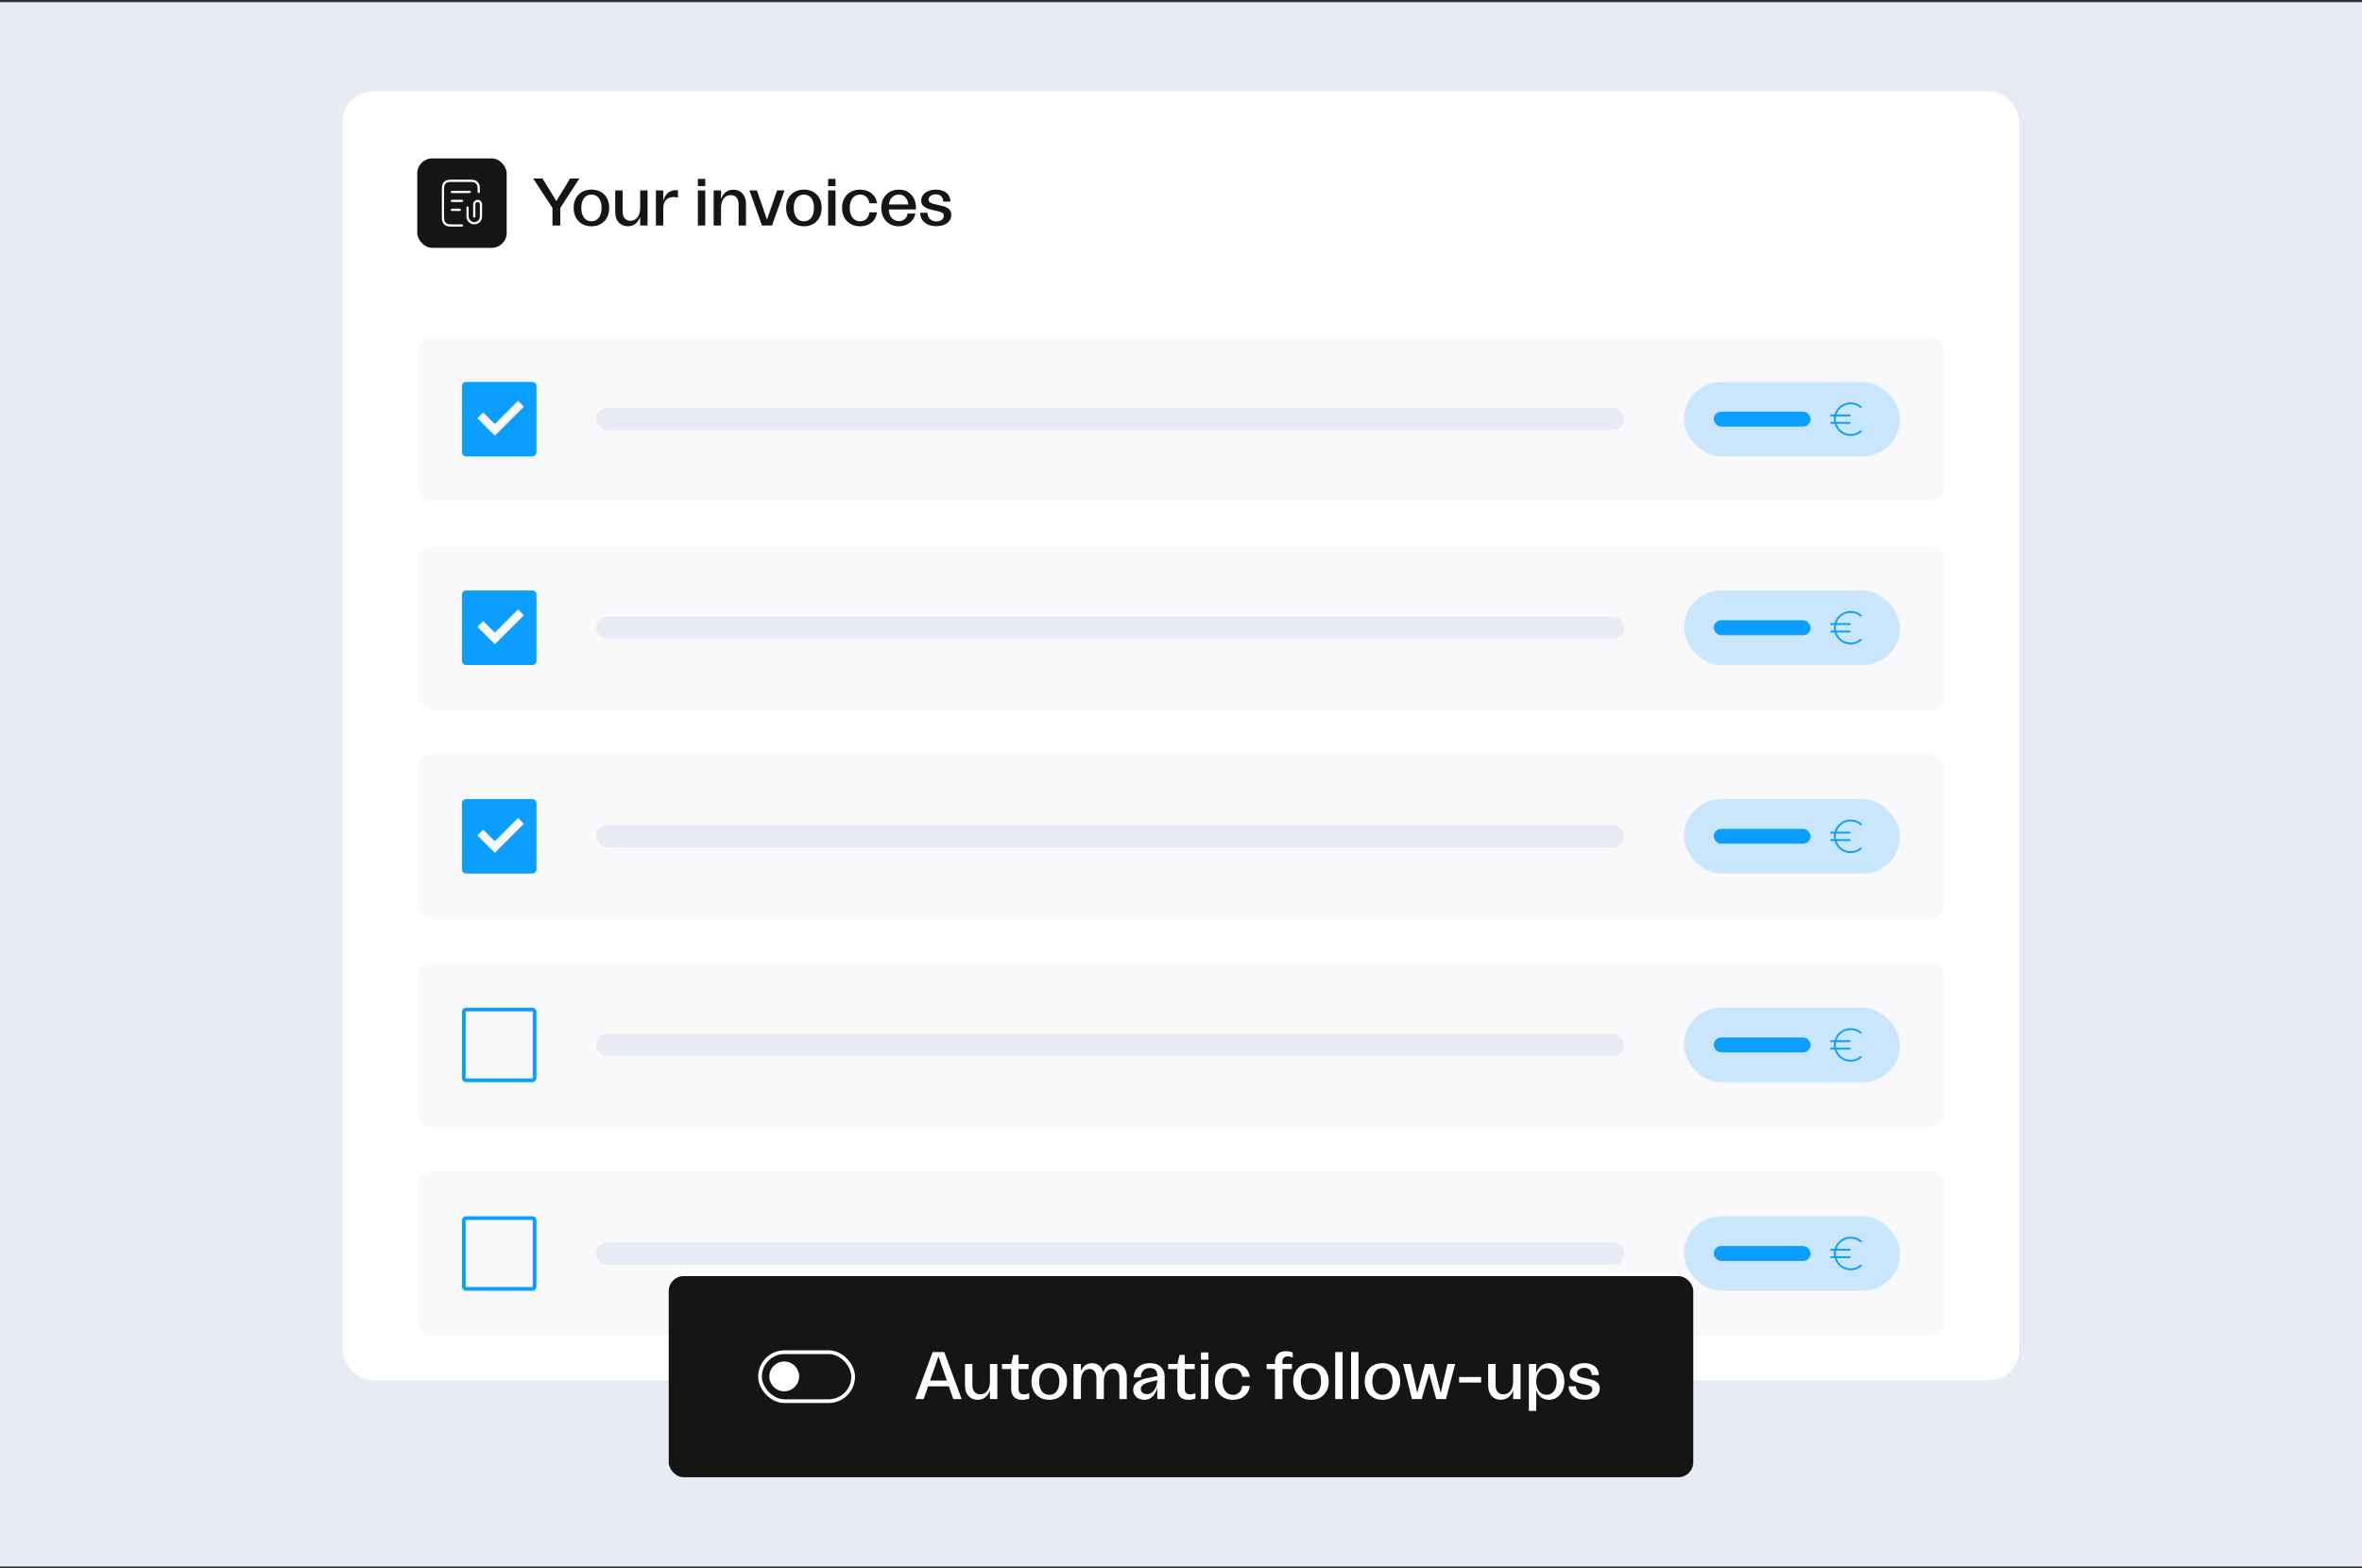<svg width="634" height="421" viewBox="0 0 634 421" fill="none" xmlns="http://www.w3.org/2000/svg">
<rect x="0" y="0" width="634" height="421" fill="#333333" stroke="none"/>
<rect width="634" height="420" transform="translate(0 0.572)" fill="#E8EBF3"/>
<g clip-path="url(#clip0_6195_119345)">
<path d="M92 32.536C92 28.118 95.582 24.536 100 24.536H534C538.418 24.536 542 28.118 542 32.536V386.536C542 390.954 538.418 394.536 534 394.536H100C95.582 394.536 92 390.954 92 386.536V32.536Z" fill="white"/>
<rect x="112" y="42.536" width="24" height="24" rx="4" fill="#151515"/>
<path d="M128.5 51.536V51.416C128.5 50.408 128.5 49.904 128.304 49.519C128.131 49.18 127.856 48.905 127.517 48.732C127.132 48.536 126.628 48.536 125.62 48.536H121.78C120.771 48.536 120.267 48.536 119.882 48.732C119.544 48.905 119.268 49.18 119.096 49.519C118.899 49.904 118.899 50.408 118.899 51.416V57.656C118.899 58.664 118.899 59.168 119.096 59.553C119.268 59.892 119.544 60.167 119.882 60.34C120.267 60.536 120.771 60.536 121.78 60.536H124" stroke="white" stroke-width="0.6" stroke-linecap="round" stroke-linejoin="round"/>
<path d="M123.999 53.936H121.299M123.399 56.336H121.299M126.099 51.536H121.299M127.299 58.136V54.836C127.299 54.339 127.702 53.936 128.199 53.936C128.696 53.936 129.099 54.339 129.099 54.836V58.136C129.099 59.13 128.293 59.936 127.299 59.936C126.305 59.936 125.499 59.13 125.499 58.136V55.736" stroke="white" stroke-width="0.6" stroke-linecap="round" stroke-linejoin="round"/>
<path d="M148.292 60.536V55.82L143.126 47.936H145.628L149.336 53.984L153.008 47.936H155.51L150.398 55.82V60.536H148.292ZM158.769 60.752C155.889 60.752 153.981 58.772 153.981 55.784C153.981 52.85 155.889 50.906 158.769 50.906C161.613 50.906 163.521 52.85 163.521 55.784C163.521 58.772 161.613 60.752 158.769 60.752ZM156.033 55.802C156.033 58.034 157.077 59.42 158.751 59.42C160.425 59.42 161.469 58.034 161.469 55.802C161.469 53.606 160.425 52.238 158.751 52.238C157.077 52.238 156.033 53.606 156.033 55.802ZM173.813 51.122V60.536H171.833V58.196C171.275 59.834 170.087 60.734 168.521 60.734C166.505 60.734 165.137 59.294 165.137 56.918V51.122H167.117V56.756C167.117 58.34 167.891 59.276 169.223 59.276C170.843 59.276 171.833 57.908 171.833 55.82V51.122H173.813ZM176.056 60.536V51.122H178.036V53.966C178.468 52.202 179.584 51.05 181.384 51.05C181.582 51.05 181.78 51.05 181.978 51.104V53.066C181.654 52.976 181.222 52.904 180.88 52.904C179.35 52.904 178.036 53.75 178.036 55.748V60.536H176.056ZM187.323 60.536V51.122H189.303V60.536H187.323ZM187.323 49.97V48.026H189.303V49.97H187.323ZM191.559 60.536V51.122H193.539V53.462C194.097 51.824 195.285 50.924 196.851 50.924C198.867 50.924 200.235 52.364 200.235 54.74V60.536H198.255V54.902C198.255 53.318 197.481 52.382 196.149 52.382C194.529 52.382 193.539 53.75 193.539 55.838V60.536H191.559ZM204.521 60.536L201.155 51.122H203.171L205.871 58.952L208.571 51.122H210.569L207.221 60.536H204.521ZM215.793 60.752C212.913 60.752 211.005 58.772 211.005 55.784C211.005 52.85 212.913 50.906 215.793 50.906C218.637 50.906 220.545 52.85 220.545 55.784C220.545 58.772 218.637 60.752 215.793 60.752ZM213.057 55.802C213.057 58.034 214.101 59.42 215.775 59.42C217.449 59.42 218.493 58.034 218.493 55.802C218.493 53.606 217.449 52.238 215.775 52.238C214.101 52.238 213.057 53.606 213.057 55.802ZM222.286 60.536V51.122H224.266V60.536H222.286ZM222.286 49.97V48.026H224.266V49.97H222.286ZM230.86 60.752C227.998 60.752 226.018 58.772 226.018 55.838C226.018 52.886 228.016 50.906 230.86 50.906C233.362 50.906 235.18 52.436 235.378 54.578H233.362C233.182 53.246 232.282 52.238 230.86 52.238C229.15 52.238 228.07 53.642 228.07 55.802C228.07 57.998 229.168 59.42 230.878 59.42C232.228 59.42 233.182 58.502 233.362 57.008H235.378C235.198 59.204 233.38 60.752 230.86 60.752ZM241.282 60.752C238.456 60.752 236.548 58.718 236.548 55.802C236.548 52.904 238.456 50.906 241.282 50.906C244.432 50.906 246.052 53.444 245.836 56.234H238.582C238.582 58.088 239.698 59.366 241.264 59.366C242.488 59.366 243.424 58.556 243.622 57.332H245.692C245.296 59.438 243.514 60.752 241.282 60.752ZM238.6 54.902H243.784C243.694 53.336 242.668 52.238 241.246 52.238C239.824 52.238 238.744 53.372 238.6 54.902ZM251.343 60.716C248.553 60.716 246.987 59.15 246.987 57.134H248.967C248.967 58.7 250.155 59.456 251.361 59.456C252.333 59.456 253.341 58.934 253.341 57.944C253.341 57.098 252.639 56.882 251.019 56.54C248.859 56.072 247.257 55.568 247.257 53.876C247.257 52.202 248.787 50.906 251.235 50.906C253.899 50.906 255.105 52.454 255.105 54.11H253.179C253.161 52.904 252.441 52.166 251.199 52.166C250.029 52.166 249.237 52.85 249.237 53.588C249.237 54.434 250.227 54.686 251.667 54.992C253.827 55.442 255.339 55.856 255.339 57.692C255.339 59.6 253.701 60.716 251.343 60.716Z" fill="#151515"/>
<rect x="112" y="90.536" width="410" height="44" rx="4" fill="#F9F9FB"/>
<path d="M125.029 102.536H142.878C143.024 102.534 143.17 102.561 143.306 102.616C143.442 102.671 143.566 102.752 143.67 102.855C143.775 102.958 143.858 103.081 143.914 103.216C143.971 103.351 144 103.496 144 103.643V121.414C144 121.711 143.882 121.997 143.671 122.207C143.461 122.418 143.175 122.536 142.878 122.536H125.107C124.96 122.536 124.815 122.507 124.68 122.45C124.544 122.394 124.422 122.311 124.319 122.206C124.216 122.102 124.135 121.978 124.08 121.842C124.025 121.706 123.998 121.56 124 121.414V103.643C123.999 103.363 124.105 103.092 124.296 102.887C124.487 102.681 124.749 102.556 125.029 102.536ZM132.823 116.971L140.617 109.177L139.058 107.618L132.823 113.853L129.705 110.736L128.147 112.295L132.823 116.971Z" fill="#0C9EFF"/>
<rect x="160" y="109.536" width="276" height="6" rx="3" fill="#E8EBF3"/>
<rect x="452" y="102.536" width="58" height="20" rx="10" fill="#0C9EFF" fill-opacity="0.2"/>
<rect x="460" y="110.536" width="26" height="4" rx="2" fill="#0C9EFF"/>
<path d="M491.5 113.536H496.5M491.5 111.536H496.5" stroke="#0C9EFF" stroke-width="0.5" stroke-linecap="round" stroke-linejoin="round"/>
<path d="M499.5 109.296C498.759 108.666 497.799 108.286 496.75 108.286C494.403 108.286 492.5 110.189 492.5 112.536C492.5 114.883 494.403 116.786 496.75 116.786C497.799 116.786 498.759 116.406 499.5 115.777" stroke="#0C9EFF" stroke-width="0.5" stroke-linecap="round" stroke-linejoin="round"/>
<rect x="112" y="146.536" width="410" height="44" rx="4" fill="#F9F9FB"/>
<path d="M125.029 158.536H142.878C143.024 158.534 143.17 158.561 143.306 158.616C143.442 158.671 143.566 158.752 143.67 158.855C143.775 158.958 143.858 159.081 143.914 159.216C143.971 159.351 144 159.496 144 159.643V177.414C144 177.711 143.882 177.997 143.671 178.207C143.461 178.418 143.175 178.536 142.878 178.536H125.107C124.96 178.536 124.815 178.507 124.68 178.45C124.544 178.394 124.422 178.311 124.319 178.206C124.216 178.102 124.135 177.978 124.08 177.842C124.025 177.706 123.998 177.56 124 177.414V159.643C123.999 159.363 124.105 159.092 124.296 158.887C124.487 158.681 124.749 158.556 125.029 158.536ZM132.823 172.971L140.617 165.177L139.058 163.618L132.823 169.853L129.705 166.736L128.147 168.295L132.823 172.971Z" fill="#0C9EFF"/>
<rect x="160" y="165.536" width="276" height="6" rx="3" fill="#E8EBF3"/>
<rect x="452" y="158.536" width="58" height="20" rx="10" fill="#0C9EFF" fill-opacity="0.2"/>
<rect x="460" y="166.536" width="26" height="4" rx="2" fill="#0C9EFF"/>
<path d="M491.5 169.536H496.5M491.5 167.536H496.5" stroke="#0C9EFF" stroke-width="0.5" stroke-linecap="round" stroke-linejoin="round"/>
<path d="M499.5 165.296C498.759 164.666 497.799 164.286 496.75 164.286C494.403 164.286 492.5 166.189 492.5 168.536C492.5 170.883 494.403 172.786 496.75 172.786C497.799 172.786 498.759 172.406 499.5 171.777" stroke="#0C9EFF" stroke-width="0.5" stroke-linecap="round" stroke-linejoin="round"/>
<rect x="112" y="202.536" width="410" height="44" rx="4" fill="#F9F9FB"/>
<path d="M125.029 214.536H142.878C143.024 214.534 143.17 214.561 143.306 214.616C143.442 214.671 143.566 214.752 143.67 214.855C143.775 214.958 143.858 215.081 143.914 215.216C143.971 215.351 144 215.496 144 215.643V233.414C144 233.711 143.882 233.997 143.671 234.207C143.461 234.418 143.175 234.536 142.878 234.536H125.107C124.96 234.536 124.815 234.507 124.68 234.45C124.544 234.394 124.422 234.311 124.319 234.206C124.216 234.102 124.135 233.978 124.08 233.842C124.025 233.706 123.998 233.56 124 233.414V215.643C123.999 215.363 124.105 215.092 124.296 214.887C124.487 214.681 124.749 214.556 125.029 214.536ZM132.823 228.971L140.617 221.177L139.058 219.618L132.823 225.853L129.705 222.736L128.147 224.295L132.823 228.971Z" fill="#0C9EFF"/>
<rect x="160" y="221.536" width="276" height="6" rx="3" fill="#E8EBF3"/>
<rect x="452" y="214.536" width="58" height="20" rx="10" fill="#0C9EFF" fill-opacity="0.2"/>
<rect x="460" y="222.536" width="26" height="4" rx="2" fill="#0C9EFF"/>
<path d="M491.5 225.536H496.5M491.5 223.536H496.5" stroke="#0C9EFF" stroke-width="0.5" stroke-linecap="round" stroke-linejoin="round"/>
<path d="M499.5 221.296C498.759 220.666 497.799 220.286 496.75 220.286C494.403 220.286 492.5 222.189 492.5 224.536C492.5 226.883 494.403 228.786 496.75 228.786C497.799 228.786 498.759 228.406 499.5 227.777" stroke="#0C9EFF" stroke-width="0.5" stroke-linecap="round" stroke-linejoin="round"/>
<rect x="112" y="258.536" width="410" height="44" rx="4" fill="#F9F9FB"/>
<path d="M142.878 271.036V271.036L142.885 271.036C142.965 271.035 143.045 271.05 143.12 271.08C143.194 271.11 143.262 271.154 143.319 271.211C143.377 271.267 143.422 271.335 143.453 271.409C143.484 271.483 143.5 271.563 143.5 271.643V271.643V289.414C143.5 289.579 143.434 289.737 143.318 289.854C143.201 289.971 143.043 290.036 142.878 290.036H125.107H125.107C125.026 290.036 124.947 290.02 124.873 289.989C124.798 289.958 124.731 289.913 124.675 289.855C124.618 289.798 124.574 289.73 124.544 289.656C124.514 289.581 124.499 289.501 124.5 289.421L124.5 289.421V289.414L124.5 271.643L124.5 271.642C124.5 271.488 124.558 271.34 124.662 271.227C124.764 271.118 124.901 271.05 125.049 271.036H142.878Z" stroke="#0C9EFF"/>
<rect x="160" y="277.536" width="276" height="6" rx="3" fill="#E8EBF3"/>
<rect x="452" y="270.536" width="58" height="20" rx="10" fill="#0C9EFF" fill-opacity="0.2"/>
<rect x="460" y="278.536" width="26" height="4" rx="2" fill="#0C9EFF"/>
<path d="M491.5 281.536H496.5M491.5 279.536H496.5" stroke="#0C9EFF" stroke-width="0.5" stroke-linecap="round" stroke-linejoin="round"/>
<path d="M499.5 277.296C498.759 276.666 497.799 276.286 496.75 276.286C494.403 276.286 492.5 278.189 492.5 280.536C492.5 282.883 494.403 284.786 496.75 284.786C497.799 284.786 498.759 284.406 499.5 283.777" stroke="#0C9EFF" stroke-width="0.5" stroke-linecap="round" stroke-linejoin="round"/>
<rect x="112" y="314.536" width="410" height="44" rx="4" fill="#F9F9FB"/>
<path d="M142.878 327.036V327.036L142.885 327.036C142.965 327.035 143.045 327.05 143.12 327.08C143.194 327.11 143.262 327.154 143.319 327.211C143.377 327.267 143.422 327.335 143.453 327.409C143.484 327.483 143.5 327.563 143.5 327.643V327.643V345.414C143.5 345.579 143.434 345.737 143.318 345.854C143.201 345.971 143.043 346.036 142.878 346.036H125.107H125.107C125.026 346.036 124.947 346.02 124.873 345.989C124.798 345.958 124.731 345.913 124.675 345.855C124.618 345.798 124.574 345.73 124.544 345.656C124.514 345.581 124.499 345.501 124.5 345.421L124.5 345.421V345.414L124.5 327.643L124.5 327.642C124.5 327.488 124.558 327.34 124.662 327.227C124.764 327.118 124.901 327.05 125.049 327.036H142.878Z" stroke="#0C9EFF"/>
<rect x="160" y="333.536" width="276" height="6" rx="3" fill="#E8EBF3"/>
<rect x="452" y="326.536" width="58" height="20" rx="10" fill="#0C9EFF" fill-opacity="0.2"/>
<rect x="460" y="334.536" width="26" height="4" rx="2" fill="#0C9EFF"/>
<path d="M491.5 337.536H496.5M491.5 335.536H496.5" stroke="#0C9EFF" stroke-width="0.5" stroke-linecap="round" stroke-linejoin="round"/>
<path d="M499.5 333.296C498.759 332.666 497.799 332.286 496.75 332.286C494.403 332.286 492.5 334.189 492.5 336.536C492.5 338.883 494.403 340.786 496.75 340.786C497.799 340.786 498.759 340.406 499.5 339.777" stroke="#0C9EFF" stroke-width="0.5" stroke-linecap="round" stroke-linejoin="round"/>
</g>
<rect x="179.5" y="342.608" width="275" height="54" rx="4" fill="#151515"/>
<rect x="204" y="363.037" width="25" height="13.143" rx="6.571" stroke="white"/>
<circle cx="210.5" cy="369.537" r="4" fill="white"/>
<path d="M255.868 375.608L254.698 372.206H249.1L247.93 375.608H245.68L250.342 363.008H253.456L258.118 375.608H255.868ZM249.64 370.658H254.158L251.908 364.124L249.64 370.658ZM267.7 366.194V375.608H265.72V373.268C265.162 374.906 263.974 375.806 262.408 375.806C260.392 375.806 259.024 374.366 259.024 371.99V366.194H261.004V371.828C261.004 373.412 261.778 374.348 263.11 374.348C264.73 374.348 265.72 372.98 265.72 370.892V366.194H267.7ZM274.353 375.824C272.553 375.824 271.419 374.888 271.419 372.8V367.562H268.953V366.194H271.437L271.977 363.764H273.399V366.194H276.081V367.562H273.399V372.872C273.399 373.862 273.885 374.348 274.839 374.348C275.361 374.348 275.829 374.24 276.261 374.042V375.482C275.649 375.716 275.001 375.824 274.353 375.824ZM281.66 375.824C278.78 375.824 276.872 373.844 276.872 370.856C276.872 367.922 278.78 365.978 281.66 365.978C284.504 365.978 286.412 367.922 286.412 370.856C286.412 373.844 284.504 375.824 281.66 375.824ZM278.924 370.874C278.924 373.106 279.968 374.492 281.642 374.492C283.316 374.492 284.36 373.106 284.36 370.874C284.36 368.678 283.316 367.31 281.642 367.31C279.968 367.31 278.924 368.678 278.924 370.874ZM300.466 370.028C300.466 368.282 299.71 367.544 298.612 367.544C297.1 367.544 296.29 368.84 296.29 370.874V375.608H294.31V370.028C294.31 368.3 293.554 367.544 292.456 367.544C290.944 367.544 290.134 368.84 290.134 370.874V375.608H288.154V366.194H290.134V368.138C290.692 366.77 291.7 365.996 293.104 365.996C294.562 365.996 295.75 366.824 296.146 368.462C296.65 366.878 297.73 365.996 299.242 365.996C301.06 365.996 302.446 367.31 302.446 369.776V375.608H300.466V370.028ZM307.162 375.824C305.38 375.824 304.174 374.672 304.174 373.124C304.174 371.306 305.83 370.334 308.278 369.92L310.636 369.452V369.182C310.636 367.976 309.844 367.274 308.62 367.274C307.108 367.274 306.208 368.354 306.208 369.794H304.282C304.3 367.562 306.01 365.978 308.656 365.978C311.122 365.978 312.616 367.328 312.616 369.668V375.608H310.636V372.548C310.204 374.258 309.142 375.824 307.162 375.824ZM306.208 372.908C306.208 373.61 306.73 374.294 307.828 374.294C309.718 374.294 310.636 372.224 310.636 370.55L308.62 371.054C307.09 371.396 306.208 371.99 306.208 372.908ZM318.966 375.824C317.166 375.824 316.032 374.888 316.032 372.8V367.562H313.566V366.194H316.05L316.59 363.764H318.012V366.194H320.694V367.562H318.012V372.872C318.012 373.862 318.498 374.348 319.452 374.348C319.974 374.348 320.442 374.24 320.874 374.042V375.482C320.262 375.716 319.614 375.824 318.966 375.824ZM322.361 375.608V366.194H324.341V375.608H322.361ZM322.361 365.042V363.098H324.341V365.042H322.361ZM330.934 375.824C328.072 375.824 326.092 373.844 326.092 370.91C326.092 367.958 328.09 365.978 330.934 365.978C333.436 365.978 335.254 367.508 335.452 369.65H333.436C333.256 368.318 332.356 367.31 330.934 367.31C329.224 367.31 328.144 368.714 328.144 370.874C328.144 373.07 329.242 374.492 330.952 374.492C332.302 374.492 333.256 373.574 333.436 372.08H335.452C335.272 374.276 333.454 375.824 330.934 375.824ZM342.236 375.608V367.562H339.986V366.194H342.236V365.618C342.236 363.728 343.352 362.774 345.116 362.774C345.728 362.774 346.376 362.882 346.988 363.116V364.484C346.592 364.286 346.088 364.16 345.656 364.16C344.72 364.16 344.216 364.7 344.216 365.6V366.194H346.772V367.562H344.216V375.608H342.236ZM351.902 375.824C349.022 375.824 347.114 373.844 347.114 370.856C347.114 367.922 349.022 365.978 351.902 365.978C354.746 365.978 356.654 367.922 356.654 370.856C356.654 373.844 354.746 375.824 351.902 375.824ZM349.166 370.874C349.166 373.106 350.21 374.492 351.884 374.492C353.558 374.492 354.602 373.106 354.602 370.874C354.602 368.678 353.558 367.31 351.884 367.31C350.21 367.31 349.166 368.678 349.166 370.874ZM358.396 375.608V363.008H360.376V375.608H358.396ZM362.65 375.608V363.008H364.63V375.608H362.65ZM371.098 375.824C368.218 375.824 366.31 373.844 366.31 370.856C366.31 367.922 368.218 365.978 371.098 365.978C373.942 365.978 375.85 367.922 375.85 370.856C375.85 373.844 373.942 375.824 371.098 375.824ZM368.362 370.874C368.362 373.106 369.406 374.492 371.08 374.492C372.754 374.492 373.798 373.106 373.798 370.874C373.798 368.678 372.754 367.31 371.08 367.31C369.406 367.31 368.362 368.678 368.362 370.874ZM385.498 375.608L383.608 368.732L381.592 375.608H379L376.624 366.194H378.658L380.422 373.916L382.51 366.194H384.724L386.704 373.988L388.54 366.194H390.592L388.126 375.608H385.498ZM391.647 371.18V369.704H397.569V371.18H391.647ZM408.131 366.194V375.608H406.151V373.268C405.593 374.906 404.405 375.806 402.839 375.806C400.823 375.806 399.455 374.366 399.455 371.99V366.194H401.435V371.828C401.435 373.412 402.209 374.348 403.541 374.348C405.161 374.348 406.151 372.98 406.151 370.892V366.194H408.131ZM415.756 365.978C418.096 365.978 419.896 367.976 419.896 370.928C419.896 373.844 418.114 375.824 415.738 375.824C414.064 375.824 412.768 374.762 412.354 373.106V378.794H410.374V366.194H412.336V368.714C412.822 367.058 414.082 365.978 415.756 365.978ZM412.354 370.91C412.354 373.052 413.47 374.474 415.144 374.474C416.764 374.474 417.844 373.052 417.844 370.928C417.844 368.768 416.746 367.328 415.144 367.328C413.47 367.328 412.354 368.75 412.354 370.91ZM425.403 375.788C422.613 375.788 421.047 374.222 421.047 372.206H423.027C423.027 373.772 424.215 374.528 425.421 374.528C426.393 374.528 427.401 374.006 427.401 373.016C427.401 372.17 426.699 371.954 425.079 371.612C422.919 371.144 421.317 370.64 421.317 368.948C421.317 367.274 422.847 365.978 425.295 365.978C427.959 365.978 429.165 367.526 429.165 369.182H427.239C427.221 367.976 426.501 367.238 425.259 367.238C424.089 367.238 423.297 367.922 423.297 368.66C423.297 369.506 424.287 369.758 425.727 370.064C427.887 370.514 429.399 370.928 429.399 372.764C429.399 374.672 427.761 375.788 425.403 375.788Z" fill="white"/>
<defs>
<clipPath id="clip0_6195_119345">
<rect x="92" y="24.536" width="450" height="346" rx="8" fill="white"/>
</clipPath>
</defs>
</svg>
